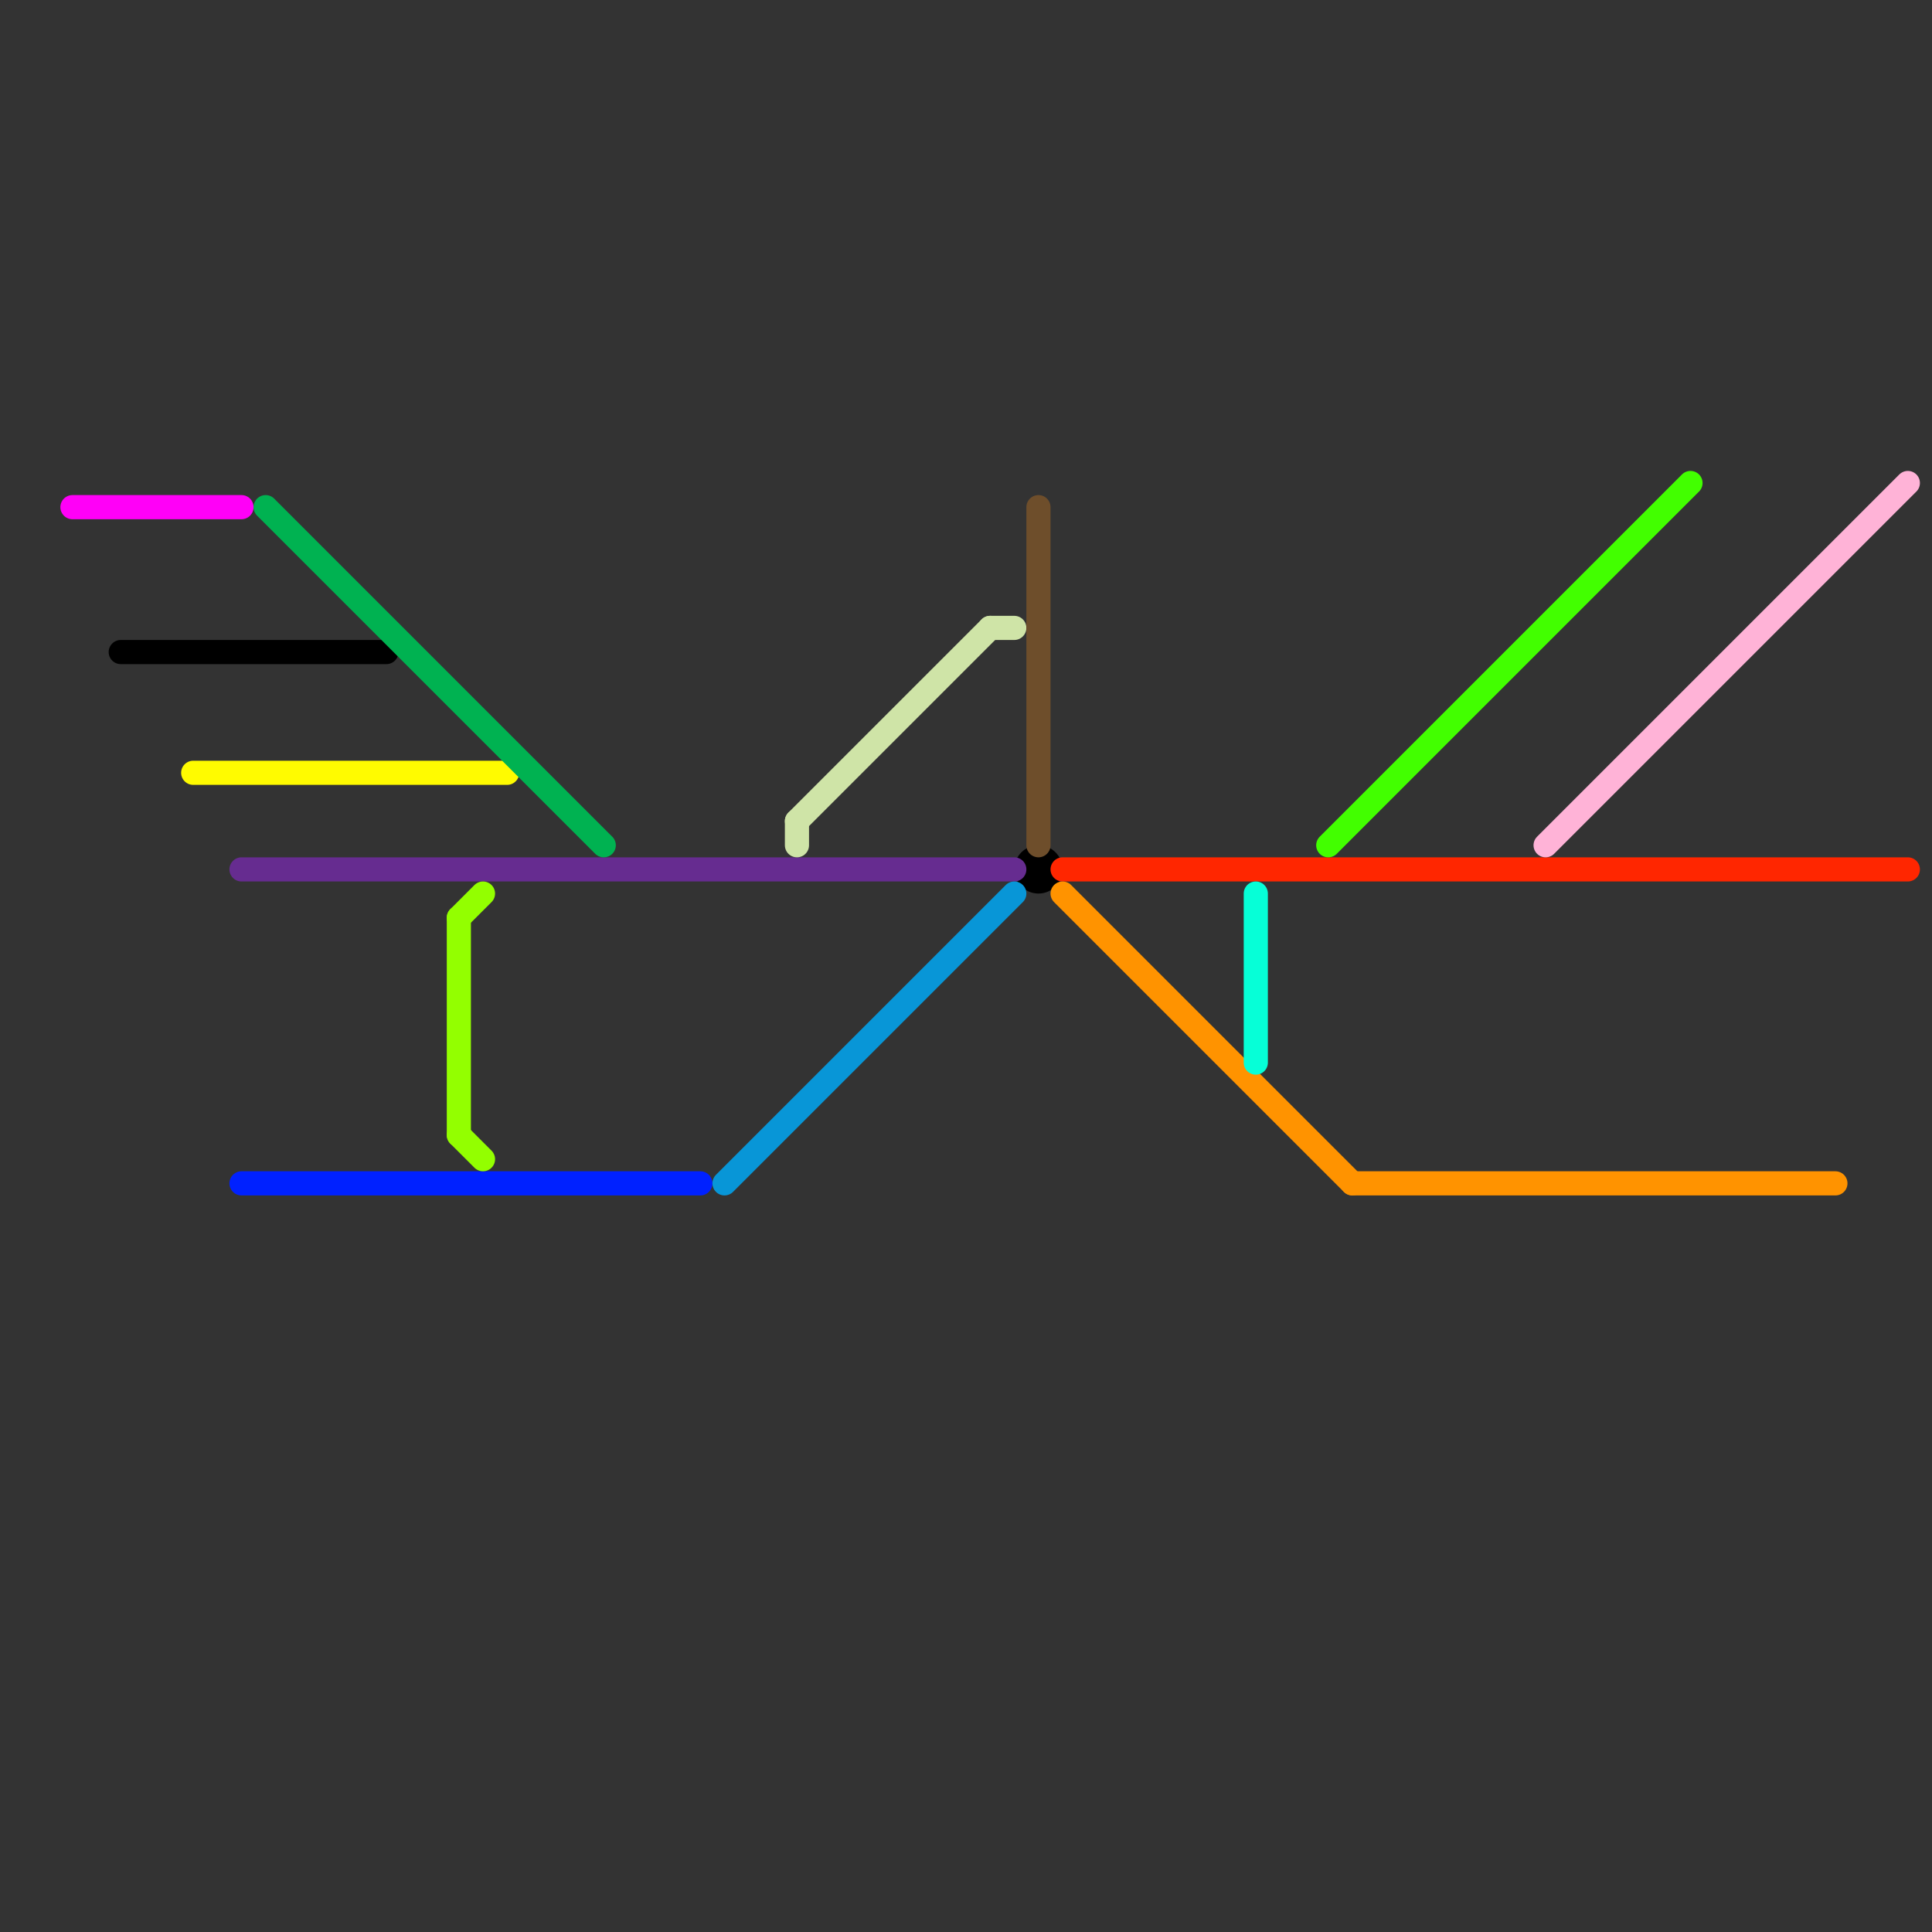 
<svg version="1.1" xmlns="http://www.w3.org/2000/svg" viewBox="0 0 80 80">
<rect x="0" y="0" width="80" height="80" fill="#333333" stroke="none"/>
<style>text { font: 1px Helvetica; font-weight: 600; white-space: pre; dominant-baseline: central; } line { stroke-width: 1; fill: none; stroke-linecap: round; stroke-linejoin: round; } .c0 { stroke: #ff00f7 } .c1 { stroke: #000000 } .c2 { stroke: #fffb00 } .c3 { stroke: #662c90 } .c4 { stroke: #0021ff } .c5 { stroke: #00b251 } .c6 { stroke: #93ff00 } .c7 { stroke: #0896d7 } .c8 { stroke: #cfe4a7 } .c9 { stroke: #6e4e2b } .c10 { stroke: #ff2600 } .c11 { stroke: #ff9300 } .c12 { stroke: #06ffd7 } .c13 { stroke: #42ff00 } .c14 { stroke: #ffb3d7 }</style><defs><g id="wm-xf"><circle r="1.2" fill="#000"/><circle r="0.9" fill="#fff"/><circle r="0.6" fill="#000"/><circle r="0.3" fill="#fff"/></g><g id="wm"><circle r="0.6" fill="#000"/><circle r="0.3" fill="#fff"/></g></defs><line class="c0" x1="3" y1="21" x2="10" y2="21"/><line class="c1" x1="5" y1="27" x2="16" y2="27"/><circle cx="43" cy="36" r="1" fill="#000000" /><line class="c2" x1="8" y1="32" x2="21" y2="32"/><line class="c3" x1="10" y1="36" x2="42" y2="36"/><line class="c4" x1="10" y1="49" x2="29" y2="49"/><line class="c5" x1="11" y1="21" x2="25" y2="35"/><line class="c6" x1="19" y1="38" x2="20" y2="37"/><line class="c6" x1="19" y1="38" x2="19" y2="47"/><line class="c6" x1="19" y1="47" x2="20" y2="48"/><line class="c7" x1="30" y1="49" x2="42" y2="37"/><line class="c8" x1="33" y1="34" x2="41" y2="26"/><line class="c8" x1="33" y1="34" x2="33" y2="35"/><line class="c8" x1="41" y1="26" x2="42" y2="26"/><line class="c9" x1="43" y1="21" x2="43" y2="35"/><line class="c10" x1="44" y1="36" x2="79" y2="36"/><line class="c11" x1="56" y1="49" x2="76" y2="49"/><line class="c11" x1="44" y1="37" x2="56" y2="49"/><line class="c12" x1="52" y1="37" x2="52" y2="44"/><line class="c13" x1="55" y1="35" x2="70" y2="20"/><line class="c14" x1="64" y1="35" x2="79" y2="20"/>
</svg>
